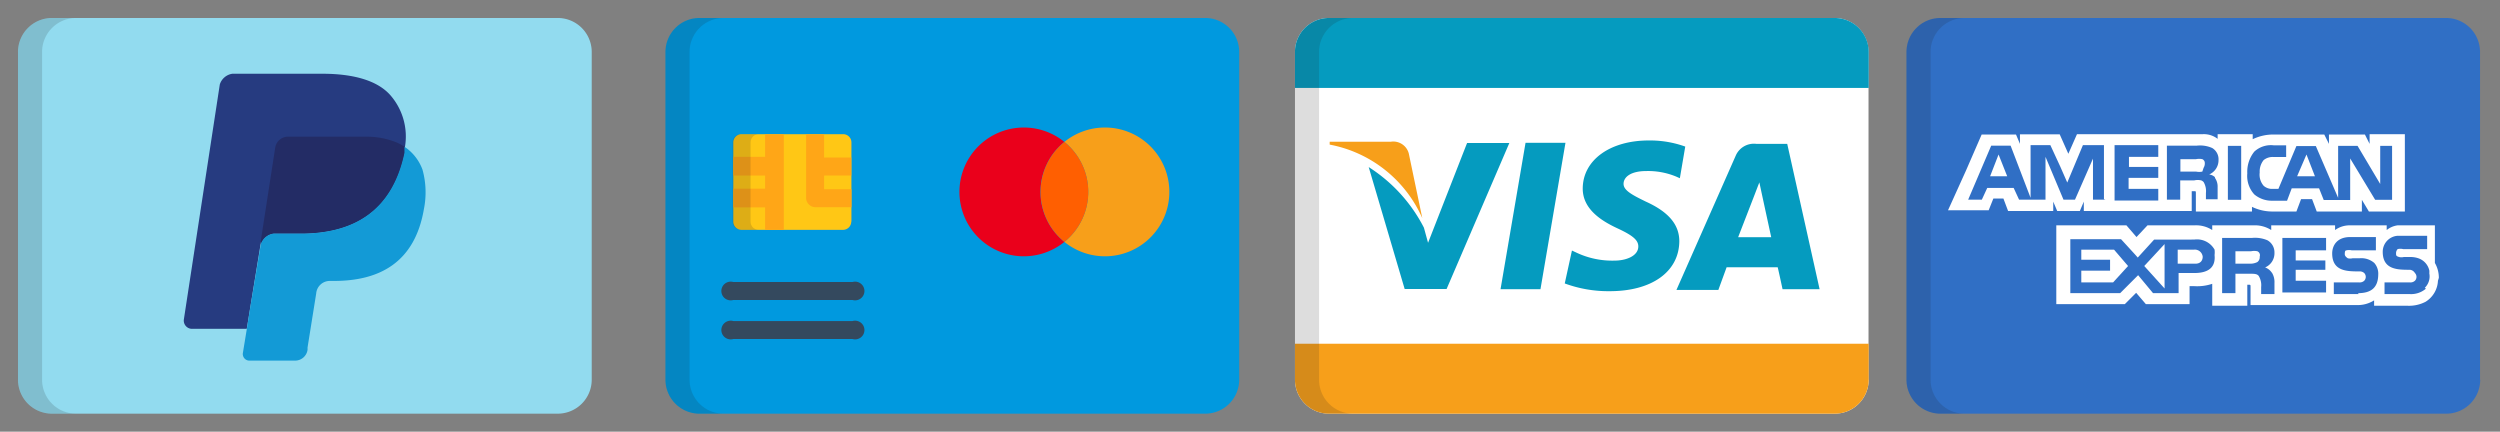<?xml version="1.0" encoding="UTF-8"?> <svg xmlns="http://www.w3.org/2000/svg" id="Livello_1" data-name="Livello 1" viewBox="0 0 139 24" width="139" height="24"><rect x="0" y="0" width="139" height="24" fill="#808080" stroke="none"/><defs><style>.cls-1{fill:#92dbef;}.cls-2{fill:#202121;opacity:0.15;isolation:isolate;}.cls-3{fill:#263b80;}.cls-4{fill:#232c65;}.cls-5{fill:#139ad6;}.cls-6{fill:#0099df;}.cls-7{fill:#ea001b;}.cls-8{fill:#f79f1a;}.cls-9{fill:#ff5f01;}.cls-10{fill:#ffc715;}.cls-11{fill:#34495e;}.cls-12{fill:#ffa617;}.cls-13{fill:#306fc5;}.cls-14{fill:#fff;}.cls-15{fill:#059bbf;}</style></defs><title>Tavola disegno 1</title><path class="cls-1" d="M32.9,21.11A1.89,1.89,0,0,1,31,23H2.89A1.89,1.89,0,0,1,1,21.11V2.89A1.89,1.89,0,0,1,2.89,1H31A1.89,1.89,0,0,1,32.9,2.89V21.11Z"></path><path class="cls-2" d="M2.34,21.11V2.89A1.89,1.89,0,0,1,4.23,1H2.89A1.89,1.89,0,0,0,1,2.89V21.11A1.89,1.89,0,0,0,2.89,23H4.23A1.89,1.89,0,0,1,2.34,21.11Z"></path><path class="cls-3" d="M21.71,5.3c-.7-.8-2-1.2-3.79-1.2h-5a.86.86,0,0,0-.7.6l-2,13.08a.46.46,0,0,0,.4.5h3.1l.8-4.89v.2a.86.86,0,0,1,.7-.6h1.5c2.9,0,5.09-1.2,5.79-4.49V8.2h0a3.49,3.49,0,0,0-.8-2.9"></path><path class="cls-4" d="M22.51,8.5V8.17A2.83,2.83,0,0,0,22,7.9a4.42,4.42,0,0,0-1.51-.3H16a.72.72,0,0,0-.7.62l-.8,5.17v.2a.86.86,0,0,1,.7-.6h1.5C19.62,13,21.81,11.79,22.51,8.5Z"></path><path class="cls-5" d="M23.49,9.43a2.61,2.61,0,0,0-1-1.27V8.5c-.7,3.3-2.9,4.49-5.79,4.49h-1.5a.86.86,0,0,0-.7.6v-.08l0,.08L13.93,17l-.2,1.25h0l-.23,1.4a.37.37,0,0,0,.4.4h2.49a.7.7,0,0,0,.71-.6l0-.13h0l.48-3a.76.76,0,0,1,.74-.7h.25c2.5,0,4.49-1,5-4A4.71,4.71,0,0,0,23.49,9.43Z"></path><path class="cls-6" d="M68.9,21.11A1.89,1.89,0,0,1,67,23H38.89A1.89,1.89,0,0,1,37,21.11V2.89A1.89,1.89,0,0,1,38.89,1H67A1.89,1.89,0,0,1,68.9,2.89V21.11Z"></path><path class="cls-2" d="M38.34,21.11V2.89A1.89,1.89,0,0,1,40.23,1H38.89A1.89,1.89,0,0,0,37,2.89V21.11A1.89,1.89,0,0,0,38.89,23h1.34A1.89,1.89,0,0,1,38.34,21.11Z"></path><path class="cls-7" d="M57.85,10.67a3.57,3.57,0,0,1,1.33-2.78,3.58,3.58,0,1,0,0,5.56A3.57,3.57,0,0,1,57.85,10.67Z"></path><path class="cls-8" d="M61.43,7.09a3.57,3.57,0,0,0-2.25.8,3.58,3.58,0,0,1,0,5.56,3.58,3.58,0,1,0,2.25-6.36Z"></path><path class="cls-9" d="M60.51,10.67a3.57,3.57,0,0,0-1.33-2.78,3.58,3.58,0,0,0,0,5.56A3.57,3.57,0,0,0,60.51,10.67Z"></path><path class="cls-10" d="M47.33,12.32a.46.46,0,0,1-.46.46H41.23a.46.46,0,0,1-.46-.46V7.92a.46.46,0,0,1,.46-.46h5.65a.46.46,0,0,1,.46.46v4.4Z"></path><path class="cls-11" d="M47.4,16.68H40.77a.52.52,0,1,1,0-1H47.4a.52.52,0,1,1,0,1Z"></path><path class="cls-11" d="M47.4,18.85H40.77a.52.52,0,1,1,0-1H47.4a.52.52,0,1,1,0,1Z"></path><polygon class="cls-12" points="42.54 12.78 43.58 12.78 43.58 12.26 43.58 7.99 43.58 7.47 42.54 7.47 42.54 7.99 42.54 8.72 41.29 8.72 40.77 8.72 40.77 9.76 41.29 9.76 42.54 9.76 42.54 10.49 41.29 10.49 40.77 10.49 40.77 11.53 41.29 11.53 42.54 11.53 42.54 12.26 42.54 12.78"></polygon><path class="cls-12" d="M46.81,9.76h.52v-1H45.82V7.47h-1V11a.52.52,0,0,0,.52.52h2v-1H45.82V9.76Z"></path><path class="cls-2" d="M41.73,12.32V7.92a.46.46,0,0,1,.46-.46h-1a.46.46,0,0,0-.46.46v4.4a.46.46,0,0,0,.46.46h1A.46.46,0,0,1,41.73,12.32Z"></path><path class="cls-13" d="M137.9,21.11A1.89,1.89,0,0,1,136,23H107.89A1.89,1.89,0,0,1,106,21.11V2.89A1.89,1.89,0,0,1,107.89,1H136a1.89,1.89,0,0,1,1.89,1.89V21.11Z"></path><path class="cls-2" d="M107.34,21.11V2.89A1.89,1.89,0,0,1,109.23,1h-1.34A1.89,1.89,0,0,0,106,2.89V21.11A1.89,1.89,0,0,0,107.89,23h1.34A1.89,1.89,0,0,1,107.34,21.11Z"></path><polygon class="cls-14" points="110.65 9.8 111.6 9.8 111.12 8.59 110.65 9.8"></polygon><polygon class="cls-14" points="115.72 13.88 115.72 14.44 117.32 14.44 117.32 15.05 115.72 15.05 115.72 15.7 117.49 15.7 118.32 14.79 117.54 13.88 115.72 13.88"></polygon><polygon class="cls-14" points="128.24 8.59 127.72 9.8 128.71 9.8 128.24 8.59"></polygon><polygon class="cls-14" points="120.35 16.04 120.35 13.57 119.22 14.79 120.35 16.04"></polygon><path class="cls-14" d="M122.47,14.27a.44.44,0,0,0-.48-.39h-.91v.78h1C122.3,14.66,122.47,14.53,122.47,14.27Z"></path><path class="cls-14" d="M125.51,14.57a.34.34,0,0,0,.13-.3.24.24,0,0,0-.13-.3.84.84,0,0,0-.35,0h-.87v.69h.87A.84.84,0,0,0,125.51,14.57Z"></path><path class="cls-14" d="M131.75,7.46V8l-.26-.52h-2V8l-.26-.52h-2.77a2.64,2.64,0,0,0-1.21.26V7.46h-1.95v.26a1.25,1.25,0,0,0-.82-.26h-7L115,8.55l-.48-1.08h-2.21V8l-.22-.52h-1.91l-.87,2-1,2.21,0,0h2.26l0,0,.26-.65h.56l.26.69h2.51v-.52l.22.52h1.26l.22-.52v.52h6V10.63H122c.09,0,.09,0,.09.13v1h3.12v-.26a2.59,2.59,0,0,0,1.17.26h1.3l.26-.69h.61l.26.69h2.51v-.65l.39.65h2V7.46h-1.95ZM117.06,11.1h-.69V8.72l0,.1h0l-1,2.28h-.64l-1-2.38V11.1h-1.47l-.3-.65h-1.47l-.3.65h-.76l1.28-3h1.08L112.9,11V8.07H114l0,0h0l.55,1.19.39.89v0l.87-2.08h1.17v3h0Zm3-2.38h-1.69v.56H120v.61h-1.65v.61H120v.65h-2.43V8.07H120v.65Zm3.09,1.12h0l0,.05a.83.83,0,0,1,.15.51h0s0,0,0,.07v.61h-.65v-.35a1,1,0,0,0-.13-.61.39.39,0,0,0-.13-.09.86.86,0,0,0-.39,0h-.78V11.1h-.74v-3h1.65a1.66,1.66,0,0,1,.87.13.73.73,0,0,1,.35.67.86.86,0,0,1-.52.8A.58.58,0,0,1,123.14,9.84Zm1.46,1.27h-.74v-3h.74Zm8.45,0h-1l-1.39-2.3v1.91h0v.4h-1.47l-.26-.65h-1.52l-.26.69h-.82a1.51,1.51,0,0,1-1-.35,1.52,1.52,0,0,1-.39-1.17,1.78,1.78,0,0,1,.39-1.21,1.36,1.36,0,0,1,1.08-.35h.69v.65h-.69a.8.8,0,0,0-.56.17,1,1,0,0,0-.22.69.94.94,0,0,0,.22.74.69.69,0,0,0,.52.17h.3l1-2.38h1.08L130,11V8.11h1.08l1.26,2.12V8.11H133v3h0Z"></path><path class="cls-14" d="M122.52,9.33l0,0a.47.47,0,0,0,.06-.33v0h0a.24.24,0,0,0-.13-.15.85.85,0,0,0-.35,0h-.87v.69h.87a.84.84,0,0,0,.35,0l0,0h0Z"></path><path class="cls-14" d="M135.6,15.44a1.66,1.66,0,0,0-.22-.82V12.66h0v-.13H133.3a1.23,1.23,0,0,0-.6.26v-.26h-2a1.38,1.38,0,0,0-.87.26v-.26h-3.55v.26a1.68,1.68,0,0,0-1-.26H123v.26a1.65,1.65,0,0,0-1-.26h-2.6l-.61.65-.56-.65h-3.9v4.38h3.81l.63-.63.54.63h2.43v-1H122a2.63,2.63,0,0,0,1-.13V17h1.95V15.83H125c.13,0,.13,0,.13.13v1H131a1.7,1.7,0,0,0,1-.26V17h1.86a2,2,0,0,0,1-.22,1.45,1.45,0,0,0,.69-1.17v0h0S135.6,15.46,135.6,15.44ZM122,15.18h-.87V16.3h-1.42l-.83-1h0l0,0-1,1h-2.77v-3h2.82l.77.84.16.18,0,0,.91-1H122a1.12,1.12,0,0,1,1.13.56,1.23,1.23,0,0,1,0,.3C123.21,15,122.6,15.18,122,15.18Zm4.33,0a1,1,0,0,1,.13.56v.61h-.74v-.39a1,1,0,0,0-.13-.61c-.09-.13-.26-.13-.52-.13h-.78V16.3h-.74V13.23h1.65a1.75,1.75,0,0,1,.87.13.77.77,0,0,1,.39.69.86.86,0,0,1-.52.82A.74.74,0,0,1,126.29,15.13Zm3-1.26h-1.69v.56h1.65V15h-1.65v.61h1.69v.65h-2.43V13.23h2.43Zm1.82,2.43h-1.39v-.65h1.39a.37.37,0,0,0,.3-.09.31.31,0,0,0,0-.43.37.37,0,0,0-.26-.09c-.69,0-1.52,0-1.52-1,0-.43.26-.91,1-.91h1.43v.74h-1.34a.64.64,0,0,0-.3,0c-.09,0-.09.13-.09.22s.09.17.17.22a.55.55,0,0,0,.26,0h.39a1.1,1.1,0,0,1,.82.26.9.9,0,0,1,.22.65C132.22,16,131.83,16.3,131.1,16.3Zm3.73-.3a1.26,1.26,0,0,1-.91.3h-1.39v-.65h1.39a.37.37,0,0,0,.3-.09.31.31,0,0,0,0-.43A.37.37,0,0,0,134,15c-.69,0-1.52,0-1.52-1a.89.89,0,0,1,.82-.89l.22,0h1.43v.74h-1.34a.64.64,0,0,0-.3,0,.33.33,0,0,0-.09.22c0,.13,0,.17.17.22a.55.55,0,0,0,.26,0H134a1.35,1.35,0,0,1,.46.07.93.93,0,0,1,.61.68,1,1,0,0,1,0,.16A.88.88,0,0,1,134.82,16Z"></path><path class="cls-14" d="M103.9,21.11A1.89,1.89,0,0,1,102,23H73.89A1.89,1.89,0,0,1,72,21.11V2.89A1.89,1.89,0,0,1,73.89,1H102a1.89,1.89,0,0,1,1.89,1.89V21.11Z"></path><path class="cls-8" d="M79.08,12.13l-.75-3.59a.89.89,0,0,0-1-.66H73.93l0,.16A7.06,7.06,0,0,1,79.08,12.13Z"></path><polygon class="cls-15" points="87.04 7.94 84.82 7.94 83.43 16.08 85.65 16.08 87.04 7.94"></polygon><path class="cls-15" d="M80.43,16.07l3.49-8.12H81.57L79.4,13.5l-.23-.84A8.68,8.68,0,0,0,76.1,9.29l2,6.78Z"></path><path class="cls-15" d="M93.37,13.42c0-.92-.58-1.63-1.86-2.21-.78-.38-1.25-.63-1.24-1s.4-.7,1.27-.7a4.09,4.09,0,0,1,1.66.31l.2.09.3-1.76a5.75,5.75,0,0,0-2-.34C89.51,7.8,88,8.91,88,10.49c0,1.17,1.1,1.82,1.94,2.21s1.15.65,1.15,1c0,.54-.69.79-1.32.79a4.65,4.65,0,0,1-2.09-.43l-.28-.13L87,15.76a7,7,0,0,0,2.47.43C91.84,16.2,93.35,15.11,93.37,13.42Z"></path><path class="cls-15" d="M96,14.86h2.84c.07.28.27,1.22.27,1.22h2.06L99.37,8H97.66a1.1,1.1,0,0,0-1.16.67l-3.29,7.45h2.33Zm1.52-3.94s.18-.47.3-.78l.15.7.51,2.35H96.64Z"></path><path class="cls-15" d="M102,1H73.89A1.89,1.89,0,0,0,72,2.89v2h31.9v-2A1.89,1.89,0,0,0,102,1Z"></path><path class="cls-8" d="M102,23H73.89A1.89,1.89,0,0,1,72,21.11v-2h31.9v2A1.89,1.89,0,0,1,102,23Z"></path><path class="cls-2" d="M73.34,21.11V2.89A1.89,1.89,0,0,1,75.23,1H73.89A1.89,1.89,0,0,0,72,2.89V21.11A1.89,1.89,0,0,0,73.89,23h1.34A1.89,1.89,0,0,1,73.34,21.11Z"></path><div xmlns="" id="divScriptsUsed" style="display: none"></div></svg> 